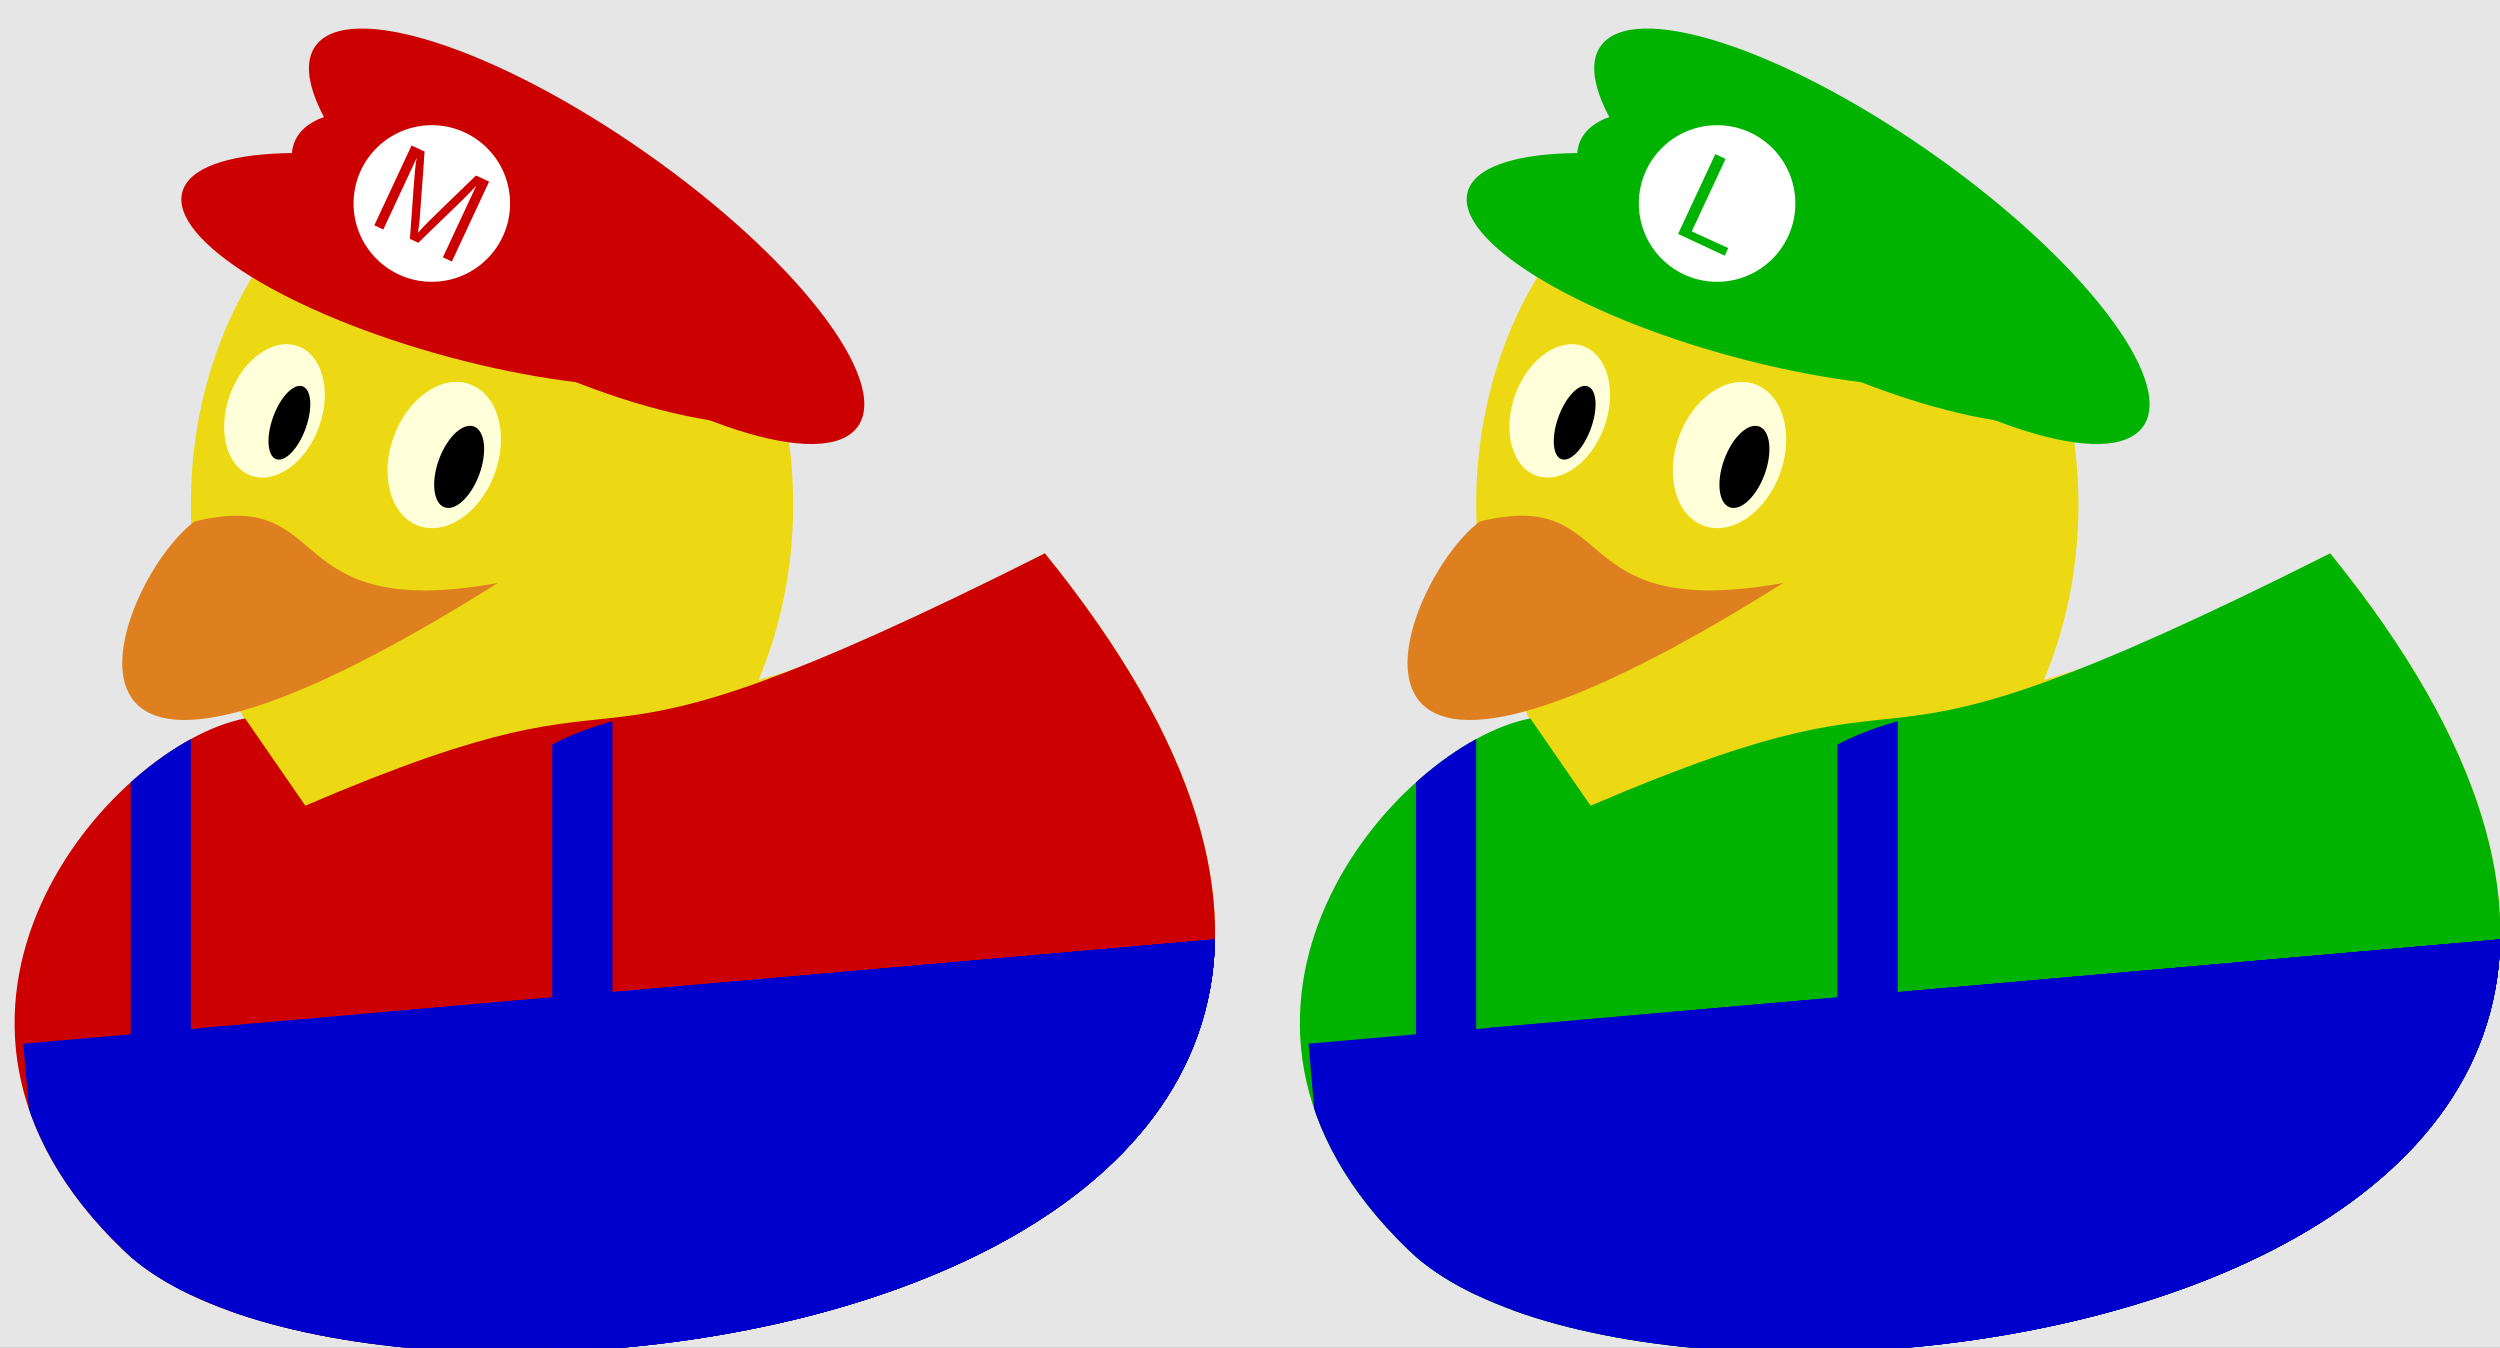 <?xml version='1.0' encoding='UTF-8'?>
<!-- This file was generated by dvisvgm 2.6.3 -->
<svg version='1.1' xmlns='http://www.w3.org/2000/svg' xmlns:xlink='http://www.w3.org/1999/xlink' viewBox='0 -63.436 117.671 63.436'>
<rect x="0" y="-63.436" width="117.671" height="63.436" fill="#808080" stroke="none"/>
<defs>
<clipPath id='clip1'>
<path d='M11.535 29.621C5.215 28.402 -5.895 15.789 5.84 4.562C17.602 -6.66 78.805 0.852 49.18 37.391C22.594 23.98 32.797 36.227 12.188 17.008Z'/>
</clipPath>
<clipPath id='clip2'>
<path d='M11.535 29.621C5.215 28.402 -5.895 15.789 5.84 4.562C17.602 -6.66 78.805 0.852 49.18 37.391C22.594 23.98 32.797 36.227 12.188 17.008Z'/>
</clipPath>
<clipPath id='clip3'>
<path d='M72.031 29.621C65.711 28.402 54.602 15.789 66.336 4.562C78.098 -6.66 139.301 0.852 109.676 37.391C83.09 23.98 93.293 36.227 72.684 17.008Z'/>
</clipPath>
<clipPath id='clip4'>
<path d='M72.031 29.621C65.711 28.402 54.602 15.789 66.336 4.562C78.098 -6.66 139.301 0.852 109.676 37.391C83.09 23.98 93.293 36.227 72.684 17.008Z'/>
</clipPath>
</defs>
<g id='page1'>
<g transform='matrix(1 0 0 -1 0 0)'>
<path d='M0 0H118.113V63.676H0Z' fill='#e6e6e6'/>
<path d='M12.188 29.621C5.215 28.402 -5.895 15.789 5.84 4.562C17.602 -6.66 78.805 0.852 49.18 37.391C24.238 23.98 32.797 36.254 12.188 29.621Z' fill='#ecd913'/>
<path d='M37.332 39.684C37.332 49.469 30.988 57.402 23.16 57.402C15.332 57.402 8.984 49.469 8.984 39.684C8.984 29.898 15.332 21.969 23.16 21.969C30.988 21.969 37.332 29.898 37.332 39.684Z' fill='#ecd913'/>
<path d='M9.156 38.891C15.875 40.535 12.984 34.102 23.441 36C0 21.262 5.273 35.973 9.156 38.891Z' fill='#df8020'/>
<path d='M23.289 41.152C23.957 42.988 23.438 44.867 22.121 45.348C20.809 45.824 19.199 44.723 18.531 42.883C17.863 41.043 18.383 39.164 19.699 38.688C21.012 38.211 22.621 39.312 23.289 41.152Z' fill='#ffffd9'/>
<path d='M22.562 41.113C22.945 42.164 22.828 43.172 22.305 43.363C21.777 43.551 21.043 42.855 20.66 41.805C20.277 40.754 20.395 39.75 20.922 39.559C21.445 39.367 22.18 40.062 22.562 41.113Z'/>
<path d='M15.012 43.332C15.625 45.016 15.184 46.719 14.027 47.141C12.871 47.562 11.438 46.539 10.824 44.859C10.215 43.176 10.652 41.473 11.812 41.051C12.969 40.629 14.398 41.652 15.012 43.332Z' fill='#ffffd9'/>
<path d='M14.383 43.262C14.727 44.207 14.664 45.098 14.246 45.25C13.824 45.406 13.203 44.762 12.859 43.816C12.516 42.871 12.578 41.98 12.996 41.824C13.418 41.672 14.039 42.316 14.383 43.262Z'/>
<path d='M11.535 29.621C5.215 28.402 -5.895 15.789 5.84 4.562C17.602 -6.66 78.805 0.852 49.18 37.391C24.238 24.832 32.797 33.422 14.371 25.512Z' fill='#c00'/>
<path d='M3.566 -13.926L1.094 14.312L85.812 21.723L88.281 -6.516Z' fill='#00c' clip-path='url(#clip1)'/>
<path d='M12.039 -13.188L9.566 15.055L94.281 22.465L96.754 -5.773Z' fill='#00c' clip-path='url(#clip1)'/>
<path d='M20.508 -12.445L18.039 15.793L102.754 23.207L105.227 -5.031Z' fill='#00c' clip-path='url(#clip1)'/>
<path d='M28.98 -11.703L26.512 16.535L111.227 23.945L113.695 -4.293Z' fill='#00c' clip-path='url(#clip1)'/>
<path d='M37.453 -10.961L34.98 17.277L119.699 24.688L122.168 -3.551Z' fill='#00c' clip-path='url(#clip1)'/>
<path d='M45.926 -10.223L43.453 18.02L128.168 25.43L130.641 -2.809Z' fill='#00c' clip-path='url(#clip1)'/>
<path d='M54.395 -9.48L51.926 18.758L136.641 26.172L139.113 -2.066Z' fill='#00c' clip-path='url(#clip1)'/>
<path d='M62.867 -8.738L60.398 19.5L145.113 26.91L147.582 -1.328Z' fill='#00c' clip-path='url(#clip1)'/>
<path d='M-33.535 -11.34V45.355H-30.699V-11.34Z' fill='#00c' clip-path='url(#clip2)'/>
<path d='M-13.691 -11.34V45.355H-10.855V-11.34Z' fill='#00c' clip-path='url(#clip2)'/>
<path d='M6.152 -11.34V45.355H8.984V-11.34Z' fill='#00c' clip-path='url(#clip2)'/>
<path d='M25.992 -11.34V45.355H28.828V-11.34Z' fill='#00c' clip-path='url(#clip2)'/>
<path d='M35.961 47.059C36.57 49.328 30.934 52.809 23.371 54.836C15.809 56.859 9.188 56.664 8.582 54.395C7.973 52.129 13.609 48.648 21.172 46.621C28.73 44.594 35.352 44.793 35.961 47.059Z' fill='#c00'/>
<path d='M39.59 44.852C40.715 47.266 35.875 51.902 28.781 55.211C21.688 58.52 15.023 59.246 13.898 56.832C12.773 54.422 17.613 49.785 24.707 46.477C31.801 43.168 38.465 42.441 39.59 44.852Z' fill='#c00'/>
<path d='M40.383 43.371C41.91 45.551 37.43 51.324 30.375 56.262C23.324 61.199 16.367 63.438 14.84 61.258C13.312 59.078 17.793 53.305 24.848 48.367C31.902 43.43 38.855 41.191 40.383 43.371Z' fill='#c00'/>
<path d='M24.008 53.859C24.008 55.895 22.359 57.543 20.324 57.543C18.289 57.543 16.641 55.895 16.641 53.859C16.641 51.824 18.289 50.172 20.324 50.172C22.359 50.172 24.008 51.824 24.008 53.859Z' fill='#fff'/>
<path d='M20.844 53.667C20.425 53.262 19.857 52.709 19.679 52.482L19.673 52.485C19.699 52.611 19.728 52.842 19.752 53.107L19.947 55.746L19.983 56.303L19.371 56.588L17.619 52.83L18.041 52.633L19.606 55.991L19.612 55.988C19.563 55.799 19.505 55.108 19.474 54.674L19.294 52.194L19.689 52.01L21.288 53.559C21.668 53.922 21.78 54.034 21.869 54.125C21.996 54.257 22.324 54.579 22.409 54.691L22.412 54.683L20.847 51.325L21.269 51.128L23.021 54.887L22.404 55.175L20.844 53.667Z' fill='#c00'/>
<path d='M72.684 29.621C65.711 28.402 54.602 15.789 66.336 4.562C78.098 -6.66 139.301 0.852 109.676 37.391C84.731 23.98 93.293 36.254 72.684 29.621Z' fill='#ecd913'/>
<path d='M97.828 39.684C97.828 49.469 91.484 57.402 83.656 57.402C75.828 57.402 69.481 49.469 69.481 39.684C69.481 29.898 75.828 21.969 83.656 21.969C91.484 21.969 97.828 29.898 97.828 39.684Z' fill='#ecd913'/>
<path d='M69.652 38.891C76.371 40.535 73.481 34.102 83.938 36C60.496 21.262 65.77 35.973 69.652 38.891Z' fill='#df8020'/>
<path d='M83.785 41.152C84.453 42.988 83.93 44.867 82.617 45.348C81.305 45.824 79.695 44.723 79.027 42.883C78.359 41.043 78.879 39.164 80.195 38.688C81.508 38.211 83.117 39.312 83.785 41.152Z' fill='#ffffd9'/>
<path d='M83.059 41.113C83.441 42.164 83.324 43.172 82.801 43.363C82.273 43.551 81.539 42.855 81.156 41.805C80.773 40.754 80.891 39.75 81.414 39.559C81.941 39.367 82.676 40.062 83.059 41.113Z'/>
<path d='M75.508 43.332C76.121 45.016 75.68 46.719 74.523 47.141C73.367 47.562 71.934 46.539 71.32 44.859C70.711 43.176 71.148 41.473 72.305 41.051C73.461 40.629 74.894 41.652 75.508 43.332Z' fill='#ffffd9'/>
<path d='M74.879 43.262C75.223 44.207 75.16 45.098 74.738 45.25C74.32 45.406 73.699 44.762 73.356 43.816C73.012 42.871 73.074 41.98 73.492 41.824C73.914 41.672 74.535 42.316 74.879 43.262Z'/>
<path d='M72.031 29.621C65.711 28.402 54.602 15.789 66.336 4.562C78.098 -6.66 139.301 0.852 109.676 37.391C84.731 24.832 93.293 33.422 74.867 25.512Z' fill='#00b300'/>
<path d='M64.062 -13.926L61.59 14.312L146.309 21.723L148.777 -6.516Z' fill='#00c' clip-path='url(#clip3)'/>
<path d='M72.535 -13.188L70.062 15.055L154.777 22.465L157.25 -5.773Z' fill='#00c' clip-path='url(#clip3)'/>
<path d='M81.004 -12.445L78.535 15.793L163.25 23.207L165.723 -5.031Z' fill='#00c' clip-path='url(#clip3)'/>
<path d='M89.477 -11.703L87.008 16.535L171.723 23.945L174.191 -4.293Z' fill='#00c' clip-path='url(#clip3)'/>
<path d='M97.949 -10.961L95.477 17.277L180.195 24.688L182.664 -3.551Z' fill='#00c' clip-path='url(#clip3)'/>
<path d='M106.422 -10.223L103.949 18.02L188.664 25.43L191.137 -2.809Z' fill='#00c' clip-path='url(#clip3)'/>
<path d='M114.891 -9.48L112.422 18.758L197.137 26.172L199.609 -2.066Z' fill='#00c' clip-path='url(#clip3)'/>
<path d='M123.363 -8.738L120.894 19.5L205.609 26.91L208.078 -1.328Z' fill='#00c' clip-path='url(#clip3)'/>
<path d='M26.961 -11.34V45.355H29.797V-11.34Z' fill='#00c' clip-path='url(#clip4)'/>
<path d='M46.805 -11.34V45.355H49.641V-11.34Z' fill='#00c' clip-path='url(#clip4)'/>
<path d='M66.648 -11.34V45.355H69.481V-11.34Z' fill='#00c' clip-path='url(#clip4)'/>
<path d='M86.488 -11.34V45.355H89.324V-11.34Z' fill='#00c' clip-path='url(#clip4)'/>
<path d='M96.457 47.059C97.066 49.328 91.43 52.809 83.867 54.836C76.305 56.859 69.684 56.664 69.078 54.395C68.469 52.129 74.106 48.648 81.668 46.621C89.227 44.594 95.848 44.793 96.457 47.059Z' fill='#00b300'/>
<path d='M100.086 44.852C101.211 47.266 96.371 51.902 89.277 55.211C82.184 58.52 75.519 59.246 74.394 56.832C73.269 54.422 78.109 49.785 85.203 46.477C92.297 43.168 98.961 42.441 100.086 44.852Z' fill='#00b300'/>
<path d='M100.879 43.371C102.406 45.551 97.926 51.324 90.871 56.262C83.82 61.199 76.863 63.438 75.336 61.258C73.809 59.078 78.289 53.305 85.344 48.367C92.398 43.43 99.352 41.191 100.879 43.371Z' fill='#00b300'/>
<path d='M84.504 53.859C84.504 55.895 82.856 57.543 80.82 57.543C78.785 57.543 77.137 55.895 77.137 53.859C77.137 51.824 78.785 50.172 80.82 50.172C82.856 50.172 84.504 51.824 84.504 53.859Z' fill='#fff'/>
<path d='M81.219 55.958L80.737 56.183L78.985 52.424L81.179 51.401L81.345 51.759C80.861 51.978 80.376 52.197 79.894 52.422L79.629 52.546L81.219 55.958Z' fill='#00b300'/>
</g>
</g>
</svg>